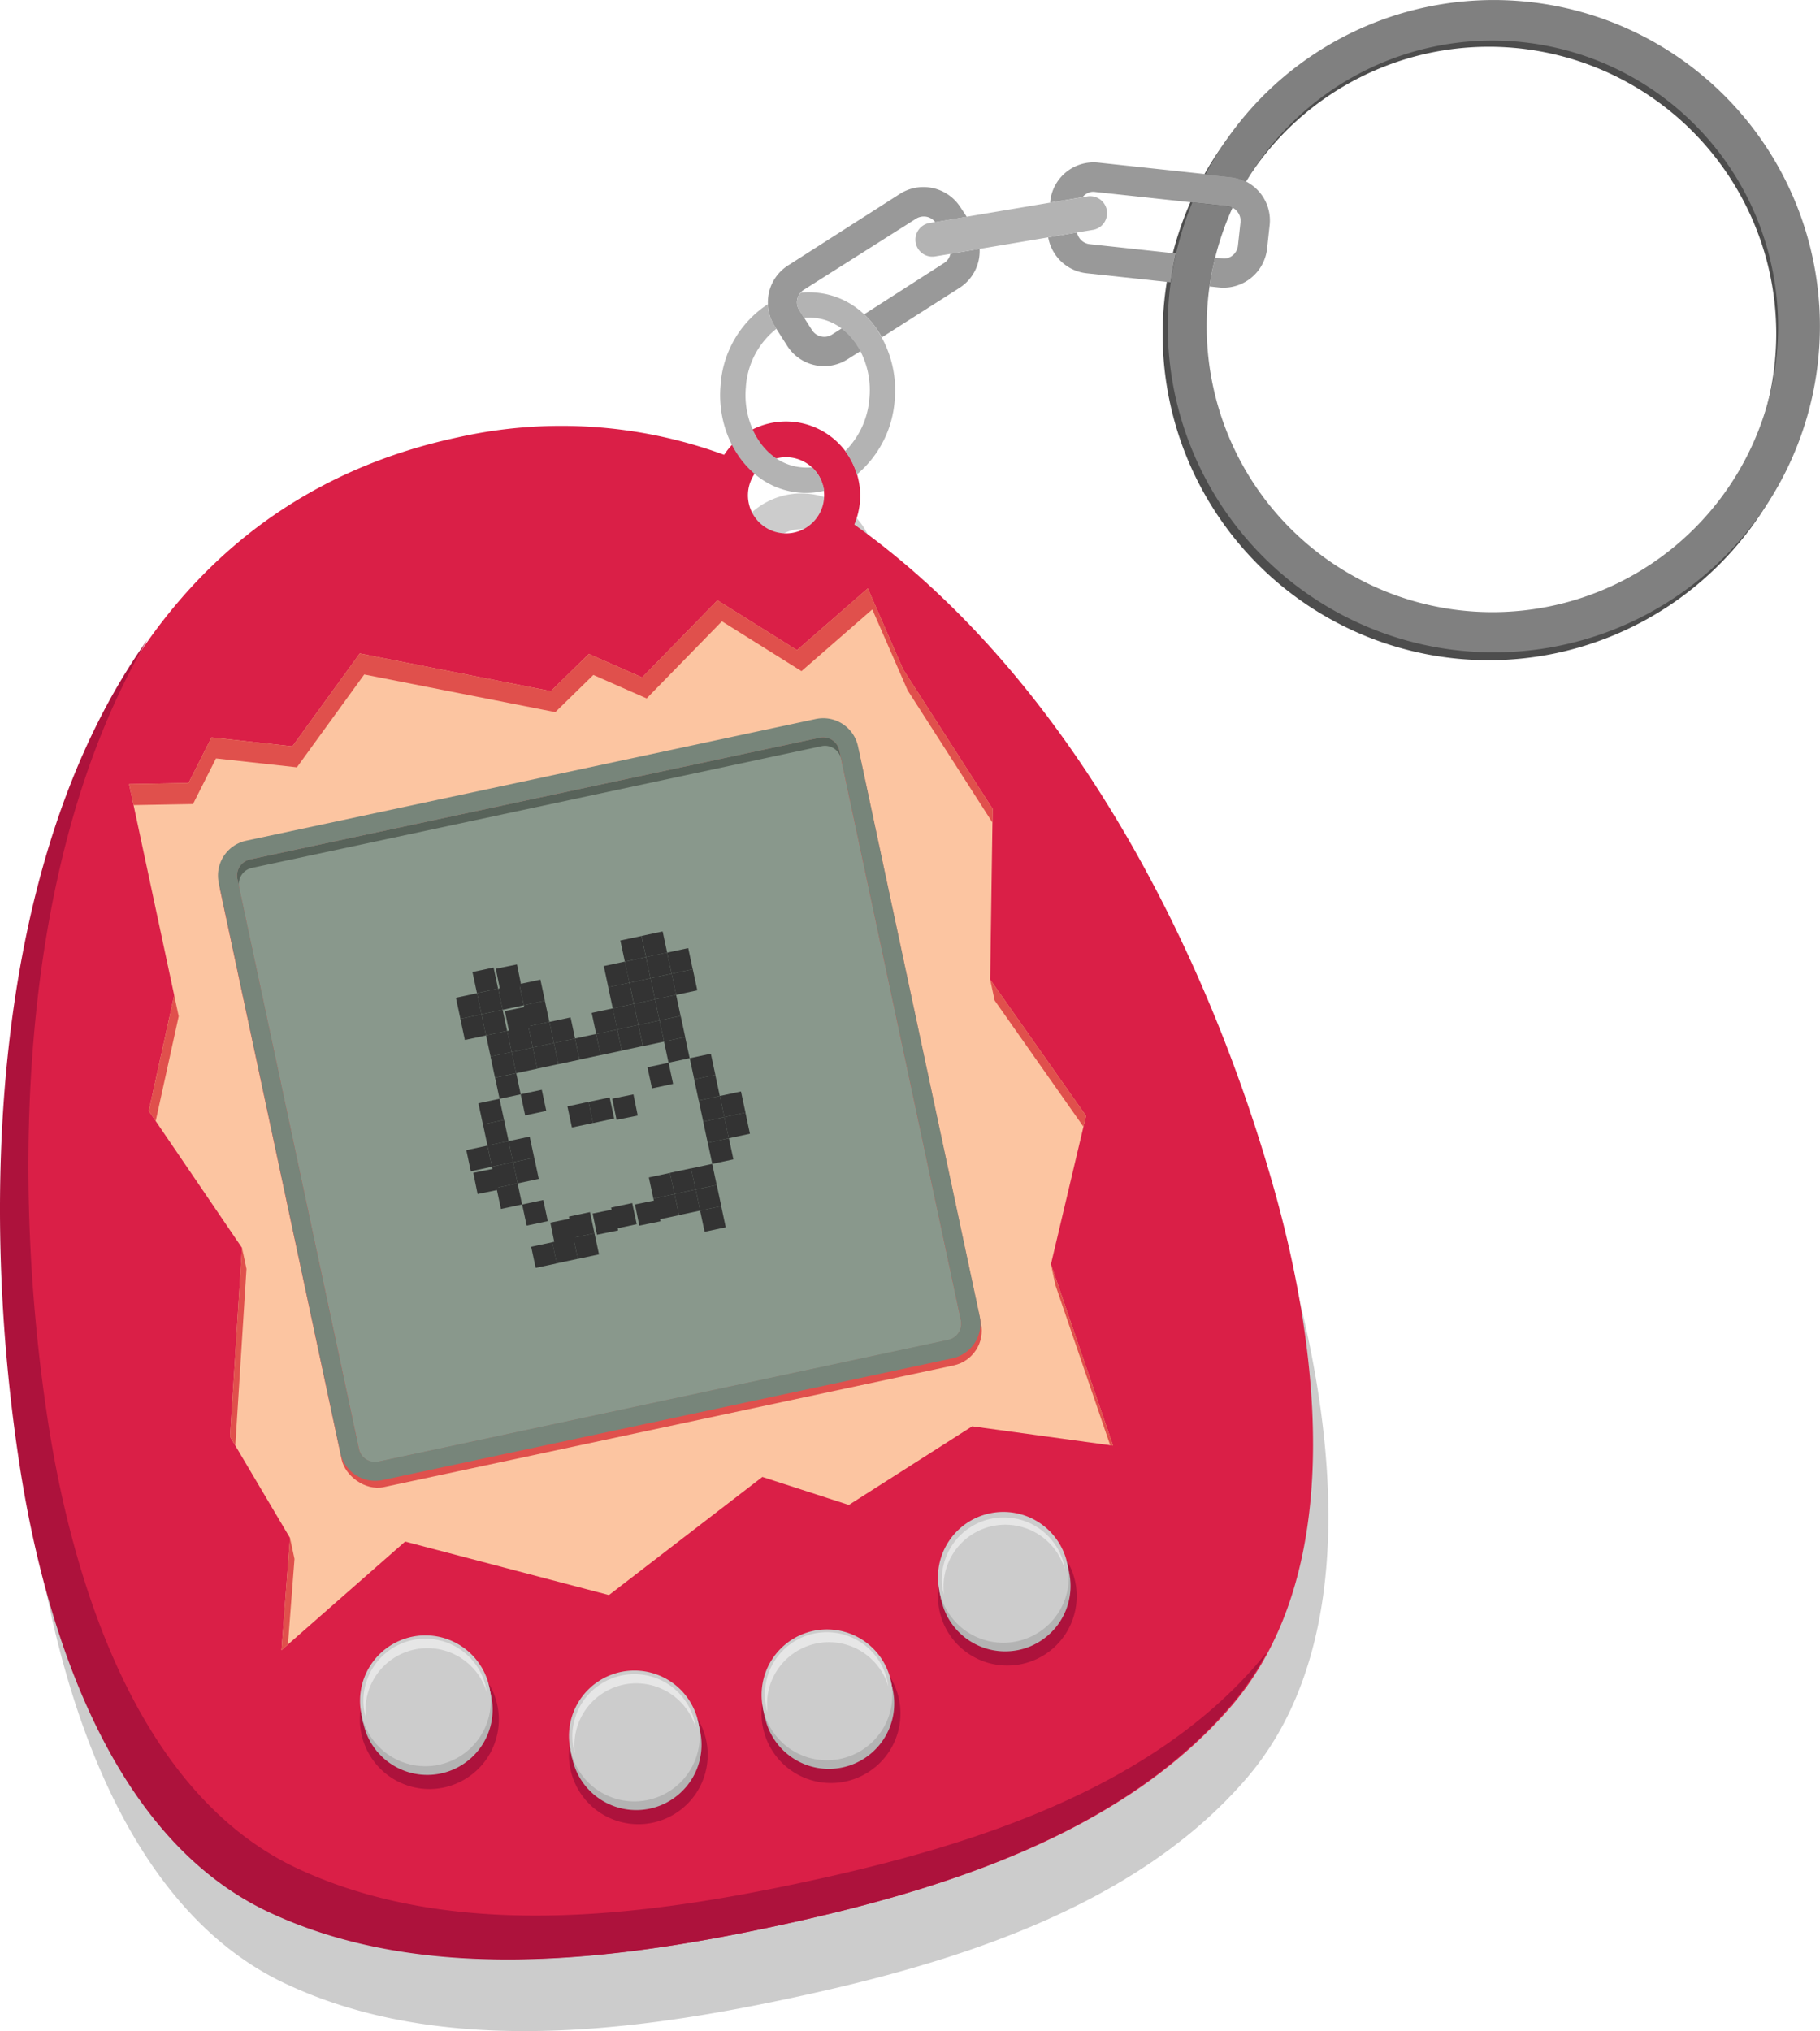 <svg xmlns="http://www.w3.org/2000/svg" viewBox="0 0 272.21 303.69">
  <defs>
    <style>
      .cls-2{fill:#ccc}.cls-4{fill:#ad123c}.cls-6{fill:#e0504c}.cls-7{fill:#b3b3b3}.cls-8{fill:#e6e6e6}.cls-9{fill:none}.cls-10{fill:#999}.cls-15{fill:#333}
    </style>
  </defs>
  <g id="Layer_2" data-name="Layer 2">
    <g id="_1990_s_Section" data-name="1990's Section">
      <g id="Tamagotchi">
        <path d="M232.87 97.64a48.78 48.78 0 1 1 37.51-57.89 48.84 48.84 0 0 1-37.51 57.89zm-19.15-89.7a42.94 42.94 0 1 0 51 33 43 43 0 0 0-51-33z" fill="#4d4d4d"/>
        <path class="cls-2" d="M193.25 190.11c-9.65-35.33-30-77.19-63.17-100.92a11.09 11.09 0 0 0-19.47-10.43 70.71 70.71 0 0 0-39.84-2.61C3.07 90.61-3 175.68 5.53 230.2c3.75 24.07 13.47 55.21 37.08 66.35 23.13 10.93 51.58 7.35 75.7 2.2s51.55-13.5 68.2-32.93c16.96-19.82 13.16-52.22 6.74-75.71zM118.7 79.24a5.71 5.71 0 0 1 6.78 4.39 5.82 5.82 0 0 1 0 2.46 5.71 5.71 0 1 1-9.69-5.22 5.64 5.64 0 0 1 2.91-1.63z"/>
        <path d="M191 179.35c-9.7-35.35-30-77.19-63.22-100.92A11.09 11.09 0 0 0 108.31 68a70.67 70.67 0 0 0-39.83-2.61C.77 79.85-5.26 164.92 3.23 219.44c3.77 24.07 13.51 55.21 37.08 66.35 23.13 10.93 51.58 7.35 75.7 2.2s51.55-13.5 68.2-32.93c16.96-19.78 13.16-52.22 6.79-75.71zM116.4 68.48a5.7 5.7 0 1 1-2.94 1.63 5.72 5.72 0 0 1 2.94-1.63z" fill="#da1f47"/>
        <path class="cls-4" d="M188.23 248.55C171.57 268 144.14 276.32 120 281.47s-52.56 8.74-75.7-2.19C20.75 268.14 11 237 7.24 212.92c-5.51-35.43-4.89-83.79 14.81-117.26C-1.8 129.11-2.9 181.66 3 219.49c3.75 24.07 13.51 55.22 37.08 66.35 23.13 10.93 51.58 7.35 75.7 2.2s51.55-13.5 68.2-32.93a43.66 43.66 0 0 0 5.46-8c-.44.46-.8.96-1.21 1.44z"/>
        <path fill="#fcc5a1" d="M82.39 103.34l-28.58-5.63-10.07 13.88-12.1-1.33-3.44 6.82-8.89.16 6.75 31.58-3.8 17.29 13.94 20.47-1.79 28.23 8.97 15.15-1.28 16.78 18.5-16.24 30.48 8 22.95-17.67 12.93 4.19 18.45-11.76 21.07 2.89-9.29-27.12 5.25-22.19-14.34-20.38.37-25.52-13.39-20.86-5.28-12.1-10.59 9.23-11.9-7.45-11.26 11.53-7.97-3.51-5.69 5.56z"/>
        <path class="cls-6" d="M43.38 229.96l-1.28 16.78.97-.86.98-12.79-.67-3.13zM32.31 113.4l12.1 1.33 10.07-13.88 28.58 5.63 5.69-5.56 7.97 3.51 11.26-11.53 11.9 7.45 10.59-9.23 5.28 12.09 12.69 19.78.03-2.05-13.39-20.86-5.28-12.1-10.59 9.23-11.9-7.45-11.26 11.53-7.97-3.51-5.69 5.56-28.58-5.63-10.07 13.88-12.1-1.33-3.44 6.82-8.89.16.67 3.14 8.89-.16 3.44-6.82zM148.1 146.46l.67 3.13 13.28 18.88.39-1.63-14.34-20.38zM157.86 192.16l8.19 23.93.43.06-9.29-27.12.67 3.13zM36.2 186.58l-1.79 28.23.79 1.32 1.67-26.41-.67-3.14zM26.73 151.96l-.67-3.14-3.8 17.29 1.03 1.51 3.44-15.66z"/>
        <path class="cls-4" d="M140.51 240.81a10.38 10.38 0 1 1 12.32 8 10.38 10.38 0 0 1-12.32-8z"/>
        <path class="cls-7" d="M140.78 239.19a9.78 9.78 0 1 1 11.61 7.51 9.79 9.79 0 0 1-11.61-7.51z"/>
        <path class="cls-7" transform="rotate(-12.05 150.25 236.585)" d="M140.43 235.83h19.55v1.32h-19.55z"/>
        <path class="cls-2" d="M140.51 237.89a9.78 9.78 0 1 1 11.6 7.52 9.77 9.77 0 0 1-11.6-7.52z"/>
        <path class="cls-8" d="M148.43 228.18a9.28 9.28 0 0 1 10.81 6.39c0-.25-.08-.5-.13-.76a9.27 9.27 0 0 0-18.11 3.88c.06.25.12.49.2.74a9.27 9.27 0 0 1 7.23-10.25z"/>
        <path class="cls-4" d="M114.13 258.37a10.39 10.39 0 1 1 12.33 8 10.38 10.38 0 0 1-12.33-8z"/>
        <path class="cls-7" d="M114.41 256.75a9.78 9.78 0 1 1 11.6 7.52 9.77 9.77 0 0 1-11.6-7.52z"/>
        <path class="cls-7" transform="rotate(-12.05 123.87 254.158)" d="M114.05 253.4h19.55v1.32h-19.55z"/>
        <path class="cls-2" d="M114.13 255.46a9.78 9.78 0 1 1 11.6 7.52 9.77 9.77 0 0 1-11.6-7.52z"/>
        <path class="cls-8" d="M122.05 245.75a9.26 9.26 0 0 1 10.81 6.39 6.71 6.71 0 0 0-.13-.76 9.26 9.26 0 0 0-18.12 3.87c0 .26.12.5.19.74a9.27 9.27 0 0 1 7.25-10.24z"/>
        <path class="cls-4" d="M85.32 264.53a10.38 10.38 0 1 1 12.32 8 10.38 10.38 0 0 1-12.32-8z"/>
        <path class="cls-7" d="M85.59 262.91a9.78 9.78 0 1 1 11.61 7.52 9.79 9.79 0 0 1-11.61-7.52z"/>
        <path class="cls-7" transform="rotate(-12.05 95.055 260.314)" d="M85.24 259.56h19.55v1.32H85.24z"/>
        <path class="cls-2" d="M85.32 261.61a9.78 9.78 0 1 1 11.6 7.52 9.77 9.77 0 0 1-11.6-7.52z"/>
        <path class="cls-8" d="M93.24 251.9a9.29 9.29 0 0 1 10.81 6.39c0-.25-.08-.5-.13-.75a9.27 9.27 0 0 0-18.13 3.87c.06.25.12.49.2.74a9.27 9.27 0 0 1 7.25-10.25z"/>
        <path class="cls-4" d="M54.06 259.27a10.39 10.39 0 1 1 12.33 8 10.4 10.4 0 0 1-12.33-8z"/>
        <path class="cls-7" d="M54.34 257.64A9.78 9.78 0 1 1 66 265.16a9.78 9.78 0 0 1-11.66-7.52z"/>
        <path class="cls-7" transform="rotate(-12.05 63.804 255.052)" d="M53.99 254.29h19.55v1.32H53.99z"/>
        <path class="cls-2" d="M54.07 256.35a9.78 9.78 0 1 1 11.6 7.52 9.77 9.77 0 0 1-11.6-7.52z"/>
        <path class="cls-8" d="M62 246.64A9.27 9.27 0 0 1 72.8 253c0-.25-.08-.5-.13-.76a9.27 9.27 0 0 0-18.13 3.87c.06.26.12.5.2.74A9.26 9.26 0 0 1 62 246.64z"/>
        <path class="cls-9" d="M163.17 28.71a2.19 2.19 0 0 0-1.25.79l.71-.12a2.53 2.53 0 0 1 .84 5l-2.36.39a2.19 2.19 0 0 0 1.89 1.74l12.87 1.39a49.16 49.16 0 0 1 2.45-7.66l-14.47-1.56a2.05 2.05 0 0 0-.68.03zM137.67 32.42a2.06 2.06 0 0 0-.72.29l-16.73 10.67a2.38 2.38 0 0 0-.45.38 11.24 11.24 0 0 1 2.32 0 11.85 11.85 0 0 1 7.16 3.24l11.93-7.6a2.14 2.14 0 0 0 1-1.37l-2.28.38a2.53 2.53 0 1 1-.83-5l.8-.13a2.16 2.16 0 0 0-2.2-.86zM183.44 38.6a2.18 2.18 0 0 0 1.72-1.9l.38-3.49a2.15 2.15 0 0 0-.48-1.6 2.09 2.09 0 0 0-.71-.58 43.22 43.22 0 0 0-2.61 7.5l1 .11a2.27 2.27 0 0 0 .7-.04z"/>
        <path class="cls-9" d="M188.47 28.86a6.52 6.52 0 0 1 1.42 4.82l-.38 3.49a6.57 6.57 0 0 1-7.23 5.83l-1.38-.15a43.06 43.06 0 1 0 5.46-15.69 6.45 6.45 0 0 1 2.11 1.7zM123.73 50.32a2.29 2.29 0 0 0 .72-.3l1.45-.92a7.94 7.94 0 0 0-4.13-1.6 7.62 7.62 0 0 0-1.51 0l1.17 1.83a2.19 2.19 0 0 0 2.3.99z"/>
        <path class="cls-10" d="M125.9 49.1l-1.45.92a2.29 2.29 0 0 1-.72.3 2.19 2.19 0 0 1-2.3-1l-1.17-1.83-.71-1.12a2.13 2.13 0 0 1-.29-1.65 2.19 2.19 0 0 1 .51-1 2.38 2.38 0 0 1 .45-.38L137 32.71a2.06 2.06 0 0 1 .72-.29 2.16 2.16 0 0 1 2.17.8l4.71-.8-.94-1.42a6.59 6.59 0 0 0-6.91-2.89 6.51 6.51 0 0 0-2.15.88l-16.73 10.7A6.52 6.52 0 0 0 115 43.8a6.94 6.94 0 0 0-.14 1.69 6.39 6.39 0 0 0 1 3.26l.27.43 1.61 2.52a6.53 6.53 0 0 0 9.06 2l1.94-1.23a11.74 11.74 0 0 0-.79-1.27 9.36 9.36 0 0 0-2.05-2.1z"/>
        <path class="cls-10" d="M142.14 38a2.14 2.14 0 0 1-1 1.37L129.25 47a13.08 13.08 0 0 1 1.75 2 13.35 13.35 0 0 1 .9 1.44l11.6-7.39a6.56 6.56 0 0 0 2.88-4.12 6.67 6.67 0 0 0 .14-1.72l-4.41.75z"/>
        <path class="cls-7" d="M114.84 45.49a15.66 15.66 0 0 0-7.06 12.1 16.51 16.51 0 0 0 1.69 8.92 16.08 16.08 0 0 0 1.14 1.87 13.72 13.72 0 0 0 2.26 2.47 11.75 11.75 0 0 0 6.69 2.81 11.33 11.33 0 0 0 3.39-.21l.31-.07c0-.17-.05-.34-.08-.51a5.76 5.76 0 0 0-1.73-3 6.87 6.87 0 0 1-1.57 0 7.89 7.89 0 0 1-3.76-1.33 9.42 9.42 0 0 1-2.42-2.38 10.9 10.9 0 0 1-1.14-2 12.76 12.76 0 0 1-1-6.27 12.07 12.07 0 0 1 4.57-8.73l-.27-.43a6.39 6.39 0 0 1-1.02-3.24zM129.25 47a11.85 11.85 0 0 0-7.16-3.24 11.24 11.24 0 0 0-2.32 0 2.19 2.19 0 0 0-.51 1 2.13 2.13 0 0 0 .29 1.65l.71 1.12a7.62 7.62 0 0 1 1.51 0 7.94 7.94 0 0 1 4.13 1.6 9.36 9.36 0 0 1 2 2.11 11.74 11.74 0 0 1 .79 1.27 12.66 12.66 0 0 1 1.35 7 12.44 12.44 0 0 1-3.63 7.94 10.9 10.9 0 0 1 1.75 3.49 16 16 0 0 0 5.66-11.11 16.41 16.41 0 0 0-1.93-9.35A13.35 13.35 0 0 0 131 49a13.08 13.08 0 0 0-1.75-2z"/>
        <path class="cls-10" d="M163.17 28.71a2.05 2.05 0 0 1 .7 0l14.47 1.56 5.25.56a2.17 2.17 0 0 1 .76.23 2.09 2.09 0 0 1 .71.58 2.15 2.15 0 0 1 .48 1.6l-.38 3.49a2.18 2.18 0 0 1-1.72 1.9 2.27 2.27 0 0 1-.69 0l-1-.11a43.76 43.76 0 0 0-.84 4.31l1.38.15a6.57 6.57 0 0 0 7.23-5.82l.38-3.49a6.52 6.52 0 0 0-1.42-4.82 6.68 6.68 0 0 0-4.41-2.41l-3.76-.4-16-1.72a6.53 6.53 0 0 0-7.23 5.82v.16l4.83-.81a2.19 2.19 0 0 1 1.26-.78z"/>
        <path class="cls-10" d="M163 36.51a2.19 2.19 0 0 1-1.91-1.75l-4.31.73a6.56 6.56 0 0 0 5.75 5.37l12.55 1.35c.2-1.45.46-2.89.79-4.31z"/>
        <path class="cls-7" d="M163.47 34.37a2.53 2.53 0 0 0-.84-5l-.71.12-4.83.81-12.54 2.11-4.71.8-.8.13a2.53 2.53 0 1 0 .83 5l2.28-.38 4.41-.75 10.24-1.72 4.31-.73z"/>
        <path d="M213.25 1.08a48.7 48.7 0 0 0-32.95 25l3.76.4a6.48 6.48 0 0 1 2.3.7 42.73 42.73 0 1 1-5.46 15.69 43.76 43.76 0 0 1 .84-4.31 43.22 43.22 0 0 1 2.61-7.5 2.17 2.17 0 0 0-.76-.23l-5.25-.56a49.16 49.16 0 0 0-2.45 7.66c-.33 1.42-.59 2.86-.79 4.31a48.77 48.77 0 1 0 38.15-41.16z" fill="gray"/>
        <rect class="cls-6" x="40.95" y="116.55" width="97.77" height="97.77" rx="5.32" transform="rotate(-12.05 89.878 165.499)"/>
        <path d="M46.06 118.38h87.13a2.46 2.46 0 0 1 2.46 2.46V208a2.47 2.47 0 0 1-2.47 2.47H46.06a2.46 2.46 0 0 1-2.47-2.47v-87.15a2.46 2.46 0 0 1 2.46-2.46z" transform="rotate(-12.05 89.651 164.469)" fill="#89988c"/>
        <path d="M122.62 110.3l-85.21 18.2a2.47 2.47 0 0 0-1.9 2.92l.27 1.27a2.47 2.47 0 0 1 1.9-2.92l85.21-18.2a2.47 2.47 0 0 1 2.92 1.9l-.27-1.27a2.47 2.47 0 0 0-2.92-1.9z" fill="#58635a"/>
        <path d="M122 107.51l-85.21 18.2a5.32 5.32 0 0 0-4.07 6.29l18.19 85.21a5.34 5.34 0 0 0 6.32 4.09l85.21-18.2a5.33 5.33 0 0 0 4.09-6.31l-18.2-85.21a5.32 5.32 0 0 0-6.33-4.07zm21.72 89.9a2.47 2.47 0 0 1-1.9 2.92l-85.21 18.2a2.48 2.48 0 0 1-2.93-1.9l-18.17-85.21a2.47 2.47 0 0 1 1.9-2.92l85.21-18.2a2.47 2.47 0 0 1 2.92 1.9z" fill="#77857a"/>
        <path class="cls-15" transform="rotate(-12.05 72.614 146.624)" d="M70.98 144.96h3.23v3.23h-3.23z"/>
        <path class="cls-15" transform="rotate(-11.5 76.908 144.467)" d="M74.14 144.29h3.23v3.23h-3.23z"/>
        <path class="cls-15" transform="rotate(-12.05 73.289 149.76)" d="M71.66 148.12h3.23v3.23h-3.23z"/>
        <path class="cls-15" transform="rotate(-12.05 70.152 150.436)" d="M68.5 148.8h3.23v3.23H68.5z"/>
        <path class="cls-15" transform="rotate(-12.05 79.61 148.416)" d="M77.98 146.77h3.23V150h-3.23z"/>
        <path class="cls-15" transform="rotate(-12.05 76.473 149.091)" d="M74.82 147.45h3.23v3.23h-3.23z"/>
        <path class="cls-15" transform="rotate(-12.05 73.959 152.945)" d="M72.33 151.28h3.23v3.23h-3.23z"/>
        <path class="cls-15" transform="rotate(-12.05 70.822 153.62)" d="M69.17 151.96h3.23v3.23h-3.23z"/>
        <path class="cls-15" transform="rotate(-12.05 80.28 151.6)" d="M78.65 149.93h3.23v3.23h-3.23z"/>
        <path class="cls-15" transform="rotate(-11.5 78.31 150.744)" d="M75.49 150.61h3.23v3.23h-3.23z"/>
        <path class="cls-15" transform="rotate(-12.05 94.761 141.92)" d="M93.1 140.24h3.23v3.23H93.1z"/>
        <path class="cls-15" transform="rotate(-12.05 97.903 141.198)" d="M96.26 139.56h3.23v3.23h-3.23z"/>
        <path class="cls-15" transform="rotate(-12.05 95.436 145.057)" d="M93.77 143.4H97v3.23h-3.23z"/>
        <path class="cls-15" transform="rotate(-12.05 92.252 145.727)" d="M90.62 144.07h3.23v3.23h-3.23z"/>
        <path class="cls-15" transform="rotate(-12.05 101.757 143.712)" d="M100.09 142.05h3.23v3.23h-3.23z"/>
        <path class="cls-15" transform="rotate(-12.05 98.573 144.382)" d="M96.93 142.72h3.23v3.23h-3.23z"/>
        <path class="cls-15" transform="rotate(-12.05 96.111 148.194)" d="M94.45 146.56h3.23v3.23h-3.23z"/>
        <path class="cls-15" transform="rotate(-12.05 92.922 148.911)" d="M91.29 147.23h3.23v3.23h-3.23z"/>
        <path class="cls-15" transform="rotate(-12.05 102.432 146.85)" d="M100.77 145.21H104v3.23h-3.23z"/>
        <path class="cls-15" transform="rotate(-12.05 99.248 147.52)" d="M97.61 145.88h3.23v3.23h-3.23z"/>
        <path class="cls-15" transform="rotate(-12.05 77.818 155.412)" d="M76.17 153.77h3.23V157h-3.23z"/>
        <path class="cls-15" transform="rotate(-12.05 74.633 156.082)" d="M73.01 154.44h3.23v3.23h-3.23z"/>
        <path class="cls-15" transform="rotate(-12.05 84.139 154.067)" d="M82.49 152.42h3.23v3.23h-3.23z"/>
        <path class="cls-15" transform="rotate(-12.05 80.955 154.737)" d="M79.33 153.09h3.23v3.23h-3.23z"/>
        <path class="cls-15" transform="rotate(-12.05 78.487 158.596)" d="M76.84 156.93h3.23v3.23h-3.23z"/>
        <path class="cls-15" transform="rotate(-12.05 79.832 164.918)" d="M78.19 163.24h3.23v3.23h-3.23z"/>
        <path class="cls-15" transform="rotate(-12.05 98.8 160.836)" d="M97.15 159.2h3.23v3.23h-3.23z"/>
        <path class="cls-15" transform="rotate(-12.05 86.828 166.71)" d="M85.18 165.05h3.23v3.23h-3.23z"/>
        <path class="cls-15" transform="rotate(-12.05 90.012 166.04)" d="M88.34 164.38h3.23v3.23h-3.23z"/>
        <path class="cls-15" transform="rotate(-11.5 94.37 163.607)" d="M91.5 163.71h3.23v3.23H91.5z"/>
        <path class="cls-15" transform="rotate(-12.05 75.303 159.266)" d="M73.68 157.6h3.23v3.23h-3.23z"/>
        <path class="cls-15" transform="rotate(-12.05 76.025 162.408)" d="M74.36 160.76h3.23v3.23h-3.23z"/>
        <path class="cls-15" transform="rotate(-12.05 101.263 157.024)" d="M99.63 155.36h3.23v3.23h-3.23z"/>
        <path class="cls-15" transform="rotate(-12.05 73.511 166.262)" d="M71.87 164.59h3.23v3.23h-3.23z"/>
        <path class="cls-15" transform="rotate(-12.05 74.186 169.399)" d="M72.55 167.75h3.23v3.23h-3.23z"/>
        <path class="cls-15" transform="rotate(-12.05 74.856 172.583)" d="M73.22 170.91h3.23v3.23h-3.23z"/>
        <path class="cls-15" transform="rotate(-12.05 75.53 175.72)" d="M73.9 174.07h3.23v3.23H73.9z"/>
        <path class="cls-15" transform="rotate(-12.05 78.04 171.913)" d="M76.38 170.24h3.23v3.23h-3.23z"/>
        <path class="cls-15" transform="rotate(-12.05 78.715 175.05)" d="M77.06 173.4h3.23v3.23h-3.23z"/>
        <path class="cls-15" transform="rotate(-12.05 71.719 173.258)" d="M70.06 171.59h3.23v3.23h-3.23z"/>
        <path class="cls-15" transform="rotate(-11.5 73.83 174.793)" d="M70.74 174.75h3.23v3.23h-3.23z"/>
        <path class="cls-15" transform="rotate(-12.05 76.2 178.904)" d="M74.57 177.23h3.23v3.23h-3.23z"/>
        <path class="cls-15" transform="rotate(-12.05 105.122 159.491)" d="M103.47 157.85h3.23v3.23h-3.23z"/>
        <path class="cls-15" transform="rotate(-12.05 105.791 162.676)" d="M104.14 161.01h3.23v3.23h-3.23z"/>
        <path class="cls-15" transform="rotate(-12.05 106.466 165.813)" d="M104.82 164.17h3.23v3.23h-3.23z"/>
        <path class="cls-15" transform="rotate(-12.05 107.136 168.997)" d="M105.49 167.33h3.23v3.23h-3.23z"/>
        <path class="cls-15" transform="rotate(-12.05 109.65 165.143)" d="M107.98 163.49h3.23v3.23h-3.23z"/>
        <path class="cls-15" transform="rotate(-12.05 110.32 168.327)" d="M108.65 166.65h3.23v3.23h-3.23z"/>
        <path class="cls-15" transform="rotate(-12.05 107.81 172.134)" d="M106.17 170.49h3.23v3.23h-3.23z"/>
        <path class="cls-15" transform="rotate(-12.05 80.06 181.371)" d="M78.41 179.72h3.23v3.23h-3.23z"/>
        <path class="cls-15" transform="rotate(-12.05 105.344 175.993)" d="M103.68 174.32h3.23v3.23h-3.23z"/>
        <path class="cls-15" transform="rotate(-12.05 106.019 179.13)" d="M104.36 177.48h3.23v3.23h-3.23z"/>
        <path class="cls-15" transform="rotate(-12.05 106.689 182.314)" d="M105.03 180.64h3.23v3.23h-3.23z"/>
        <path class="cls-15" transform="rotate(-12.05 102.16 176.663)" d="M100.52 174.99h3.23v3.23h-3.23z"/>
        <path class="cls-15" transform="rotate(-12.05 102.834 179.8)" d="M101.2 178.15h3.23v3.23h-3.23z"/>
        <path class="cls-15" transform="rotate(-12.05 99.698 180.474)" d="M98.04 178.83h3.23v3.23h-3.23z"/>
        <path class="cls-15" transform="rotate(-11.5 97.874 179.321)" d="M94.88 179.5h3.23v3.23h-3.23z"/>
        <path class="cls-15" transform="rotate(-12.05 99.023 177.337)" d="M97.36 175.67h3.23v3.23h-3.23z"/>
        <path class="cls-15" transform="rotate(-11.5 85.321 182.126)" d="M82.24 182.2h3.23v3.23h-3.23z"/>
        <path class="cls-15" transform="rotate(-12.05 84.541 187.018)" d="M82.91 185.36h3.23v3.23h-3.23z"/>
        <path class="cls-15" transform="rotate(-12.05 81.404 187.693)" d="M79.76 186.04h3.23v3.23h-3.23z"/>
        <path class="cls-15" transform="rotate(-12.05 87.05 183.211)" d="M85.4 181.53h3.23v3.23H85.4z"/>
        <path class="cls-15" transform="rotate(-12.05 87.725 186.348)" d="M86.07 184.69h3.23v3.23h-3.23z"/>
        <path class="cls-15" transform="rotate(-11.5 91.598 180.724)" d="M88.56 180.85h3.23v3.23h-3.23z"/>
        <path class="cls-15" transform="rotate(-12.05 93.371 181.866)" d="M91.72 180.18h3.23v3.23h-3.23z"/>
        <path class="cls-15" transform="rotate(-12.05 84.809 157.252)" d="M83.16 155.58h3.23v3.23h-3.23z"/>
        <path class="cls-15" transform="rotate(-12.05 87.945 156.577)" d="M86.32 154.9h3.23v3.23h-3.23z"/>
        <path class="cls-15" transform="rotate(-12.05 81.624 157.922)" d="M80 156.25h3.23v3.23H80z"/>
        <path class="cls-15" transform="rotate(-12.05 93.597 152.048)" d="M91.96 150.39h3.23v3.23h-3.23z"/>
        <path class="cls-15" transform="rotate(-12.05 90.46 152.723)" d="M88.81 151.07h3.23v3.23h-3.23z"/>
        <path class="cls-15" transform="rotate(-12.05 99.918 150.703)" d="M98.28 149.04h3.23v3.23h-3.23z"/>
        <path class="cls-15" transform="rotate(-12.05 96.781 151.378)" d="M95.12 149.72h3.23v3.23h-3.23z"/>
        <path class="cls-15" transform="rotate(-12.05 94.267 155.232)" d="M92.64 153.55h3.23v3.23h-3.23z"/>
        <path class="cls-15" transform="rotate(-12.05 91.13 155.907)" d="M89.48 154.23h3.23v3.23h-3.23z"/>
        <path class="cls-15" transform="rotate(-12.05 100.593 153.84)" d="M98.96 152.2h3.23v3.23h-3.23z"/>
        <path class="cls-15" transform="rotate(-12.05 97.456 154.515)" d="M95.8 152.88h3.23v3.23H95.8z"/>
      </g>
    </g>
  </g>
</svg>
